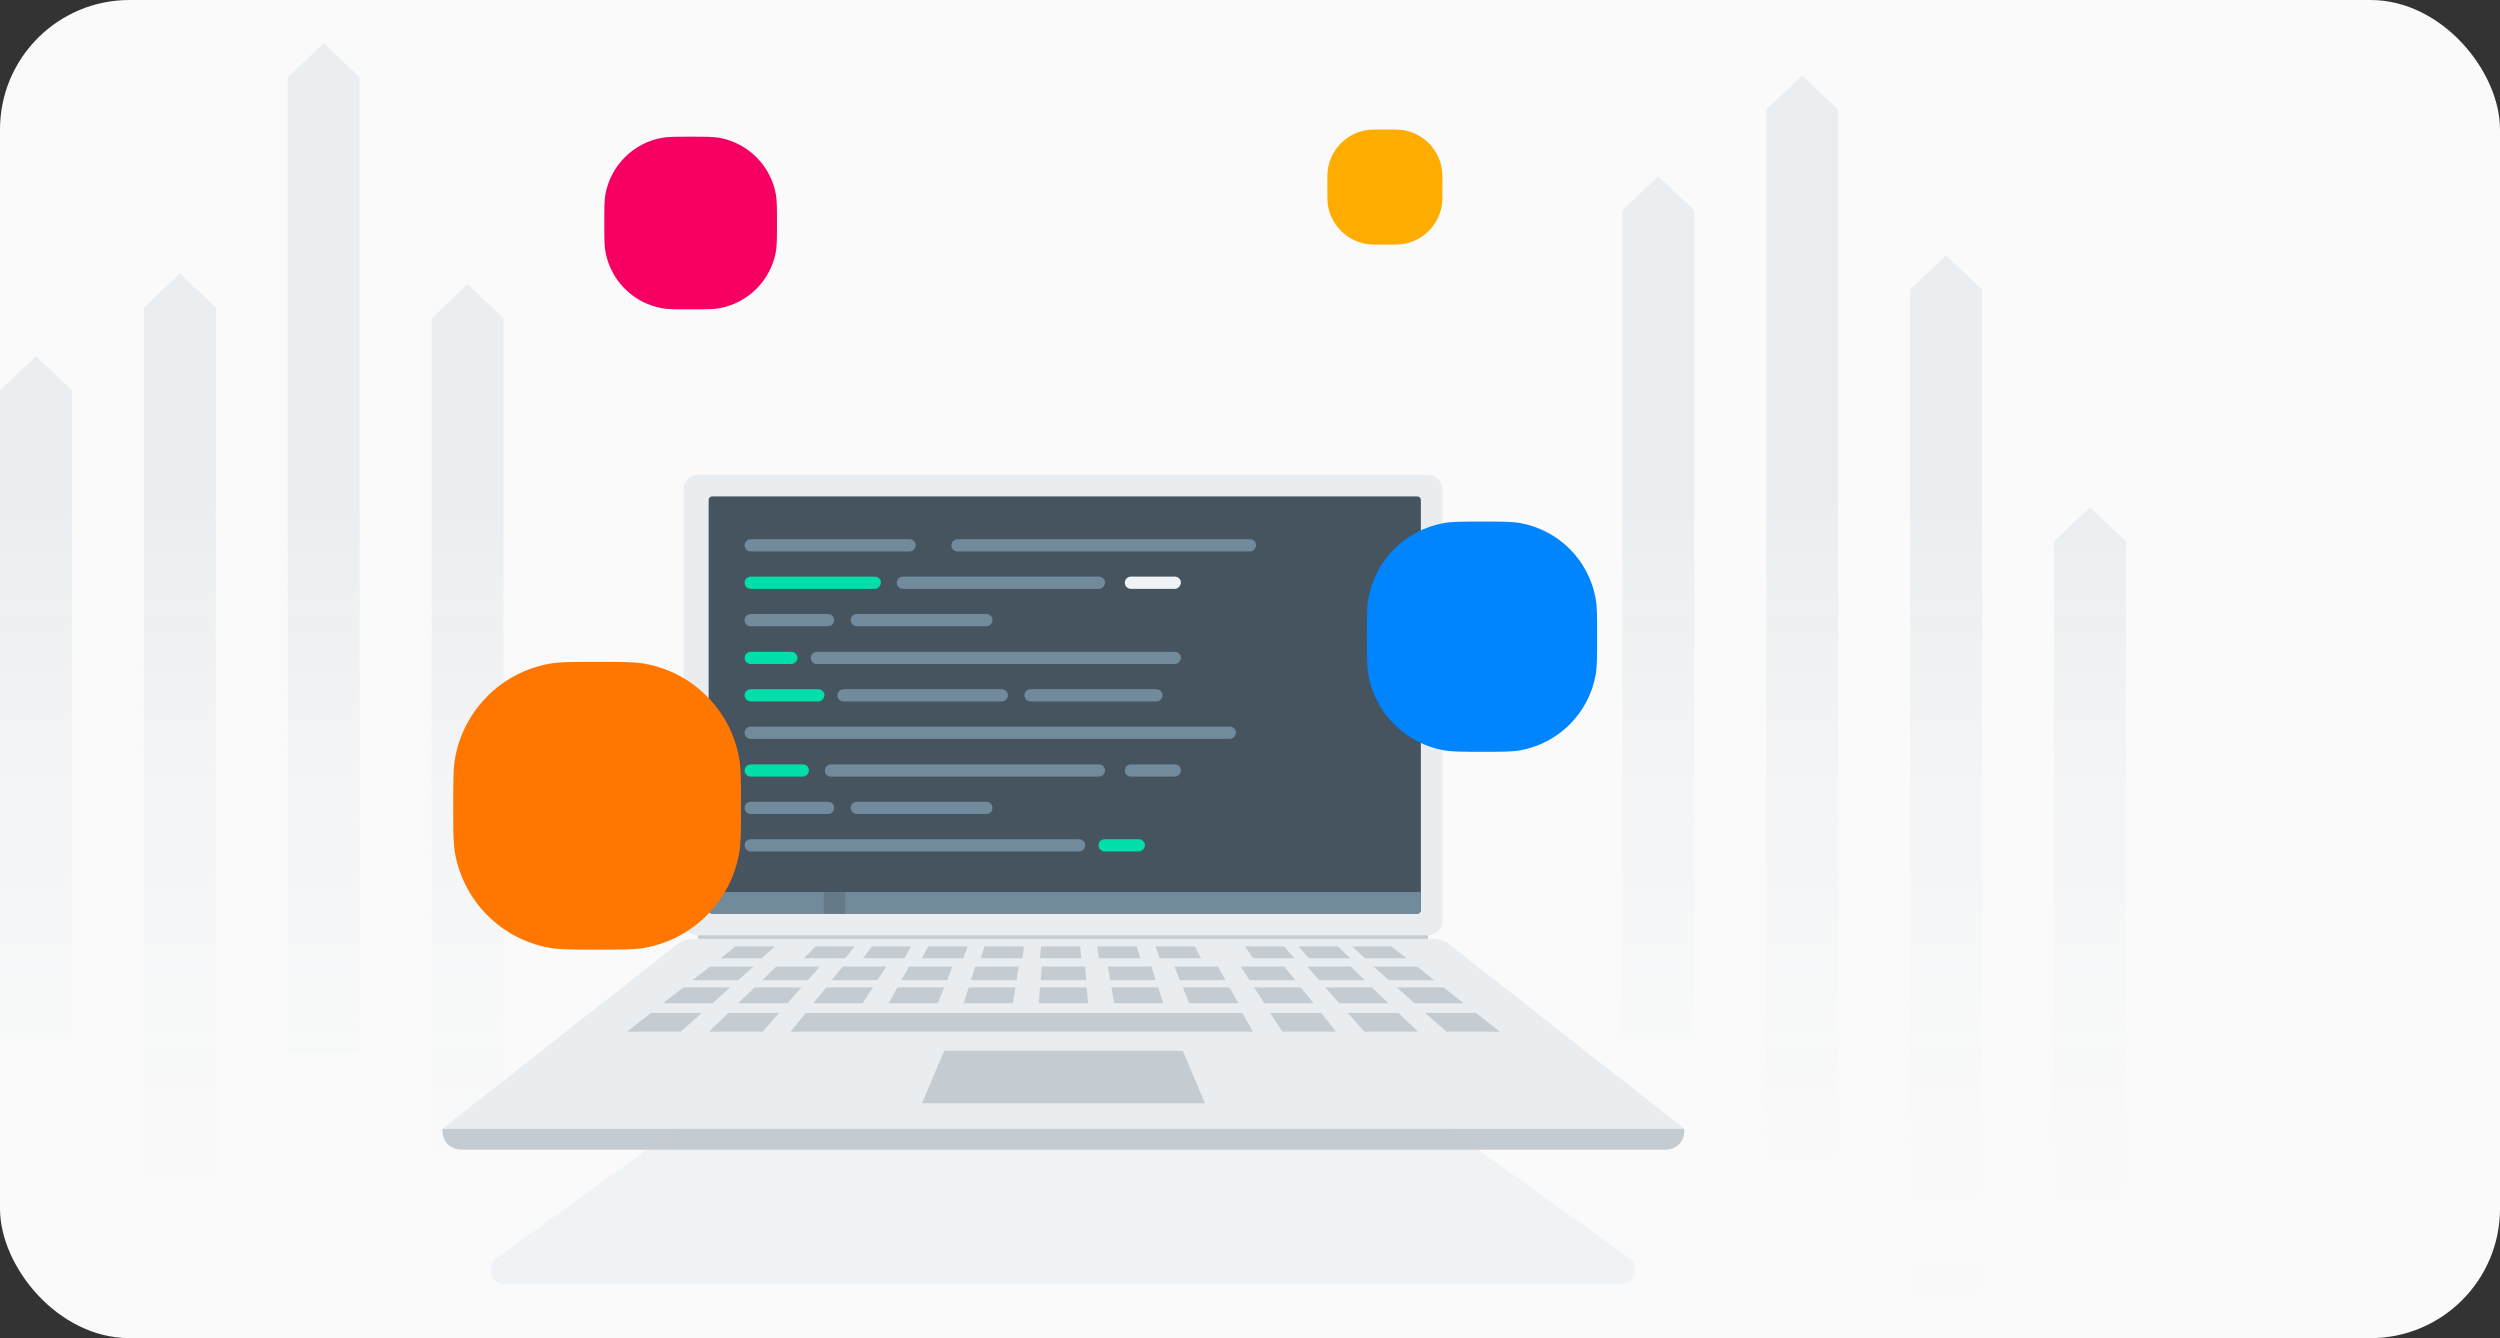 <?xml version="1.0" encoding="UTF-8"?> <svg xmlns="http://www.w3.org/2000/svg" width="695" height="372" viewBox="0 0 695 372" fill="none"><rect x="0" y="0" width="695" height="372" fill="#333333" stroke="none"/><rect width="695" height="372" rx="36" fill="#FAFAFA"></rect><path d="M0 108.5L10 99L20 108.5V289H0V108.5Z" fill="url(#paint0_linear)"></path><path d="M40 85.5L50 76L60 85.5V326H40V85.5Z" fill="url(#paint1_linear)"></path><path d="M80 21.5L90 12L100 21.5V293H80V21.5Z" fill="url(#paint2_linear)"></path><path d="M491 30.5L501 21L511 30.5V321H491V30.5Z" fill="url(#paint3_linear)"></path><path d="M451 58.5L461 49L471 58.5V289H451V58.5Z" fill="url(#paint4_linear)"></path><path d="M120 88.5L130 79L140 88.5V319H120V88.5Z" fill="url(#paint5_linear)"></path><path d="M531 80.5L541 71L551 80.5V371H531V80.5Z" fill="url(#paint6_linear)"></path><path d="M571 150.5L581 141L591 150.5V341H571V150.5Z" fill="url(#paint7_linear)"></path><path d="M397 132H194C191.791 132 190 133.791 190 136V256C190 258.209 191.791 260 194 260H397C399.209 260 401 258.209 401 256V136C401 133.791 399.209 132 397 132Z" fill="#E9EDF0"></path><path d="M394 138H198C197.448 138 197 138.448 197 139V253C197 253.552 197.448 254 198 254H394C394.552 254 395 253.552 395 253V139C395 138.448 394.552 138 394 138Z" fill="#45545F"></path><path d="M243.2 163.7H208.7C207.8 163.7 207 163 207 162C207 161.1 207.7 160.3 208.7 160.3H243.2C244.1 160.3 244.9 161 244.9 162C244.8 162.9 244.1 163.7 243.2 163.7Z" fill="#00DEA9"></path><path d="M305.5 163.7H251C250.1 163.7 249.3 163 249.3 162C249.3 161.1 250 160.3 251 160.3H305.5C306.4 160.3 307.2 161 307.2 162C307.2 162.9 306.4 163.7 305.5 163.7Z" fill="#718B9D"></path><path d="M326.6 163.7H314.4C313.5 163.7 312.7 163 312.7 162C312.7 161.1 313.4 160.3 314.4 160.3H326.6C327.5 160.3 328.3 161 328.3 162C328.2 162.9 327.5 163.7 326.6 163.7Z" fill="#F0F3F5"></path><path d="M227.5 195H208.7C207.8 195 207 194.3 207 193.3C207 192.4 207.7 191.6 208.7 191.6H227.5C228.4 191.6 229.2 192.3 229.2 193.3C229.1 194.2 228.4 195 227.5 195Z" fill="#00DEA9"></path><path d="M321.5 195H286.5C285.6 195 284.8 194.3 284.8 193.3C284.8 192.4 285.5 191.6 286.5 191.6H321.5C322.4 191.6 323.2 192.3 323.2 193.3C323.2 194.2 322.4 195 321.5 195Z" fill="#718B9D"></path><path d="M278.5 195H234.5C233.6 195 232.8 194.3 232.8 193.3C232.8 192.4 233.5 191.6 234.5 191.6H278.5C279.4 191.6 280.2 192.3 280.2 193.3C280.2 194.2 279.4 195 278.5 195Z" fill="#718B9D"></path><path d="M230.2 174.1H208.7C207.8 174.1 207 173.4 207 172.4C207 171.5 207.7 170.7 208.7 170.7H230.2C231.1 170.7 231.9 171.4 231.9 172.4C231.9 173.4 231.1 174.1 230.2 174.1Z" fill="#718B9D"></path><path d="M274.2 174.1H238.2C237.3 174.1 236.5 173.4 236.5 172.4C236.5 171.5 237.2 170.7 238.2 170.7H274.2C275.1 170.7 275.9 171.4 275.9 172.4C275.9 173.4 275.1 174.1 274.2 174.1Z" fill="#718B9D"></path><path d="M252.9 153.3H208.7C207.8 153.3 207 152.6 207 151.6C207 150.7 207.7 149.9 208.7 149.9H252.9C253.8 149.9 254.6 150.6 254.6 151.6C254.5 152.5 253.8 153.3 252.9 153.3Z" fill="#718B9D"></path><path d="M347.5 153.3H266.2C265.3 153.3 264.5 152.6 264.5 151.6C264.5 150.7 265.2 149.9 266.2 149.9H347.5C348.4 149.9 349.2 150.6 349.2 151.6C349.1 152.5 348.4 153.3 347.5 153.3Z" fill="#718B9D"></path><path d="M326.6 184.6H227.1C226.2 184.6 225.4 183.9 225.4 182.9C225.4 182 226.1 181.2 227.1 181.2H326.6C327.5 181.2 328.3 181.9 328.3 182.9C328.2 183.8 327.5 184.6 326.6 184.6Z" fill="#718B9D"></path><path d="M220 184.6H208.7C207.8 184.6 207 183.9 207 182.9C207 182 207.7 181.2 208.7 181.2H220C220.9 181.2 221.7 181.9 221.7 182.9C221.7 183.8 220.9 184.6 220 184.6Z" fill="#00DEA9"></path><path d="M223.2 215.9H208.7C207.8 215.9 207 215.2 207 214.2C207 213.3 207.7 212.5 208.7 212.5H223.2C224.1 212.5 224.9 213.2 224.9 214.2C224.8 215.1 224.1 215.9 223.2 215.9Z" fill="#00DEA9"></path><path d="M305.5 215.9H231C230.1 215.9 229.3 215.2 229.3 214.2C229.3 213.3 230 212.5 231 212.5H305.5C306.4 212.5 307.2 213.2 307.2 214.2C307.2 215.1 306.4 215.9 305.5 215.9Z" fill="#718B9D"></path><path d="M326.6 215.9H314.4C313.5 215.9 312.7 215.2 312.7 214.2C312.7 213.3 313.4 212.5 314.4 212.5H326.6C327.5 212.5 328.3 213.2 328.3 214.2C328.2 215.1 327.5 215.9 326.6 215.9Z" fill="#718B9D"></path><path d="M230.2 226.3H208.7C207.8 226.3 207 225.6 207 224.6C207 223.7 207.7 222.9 208.7 222.9H230.2C231.1 222.9 231.9 223.6 231.9 224.6C231.9 225.6 231.1 226.3 230.2 226.3Z" fill="#718B9D"></path><path d="M274.2 226.3H238.2C237.3 226.3 236.5 225.6 236.5 224.6C236.5 223.7 237.2 222.9 238.2 222.9H274.2C275.1 222.9 275.9 223.6 275.9 224.6C275.9 225.6 275.1 226.3 274.2 226.3Z" fill="#718B9D"></path><path d="M341.9 205.4H208.7C207.8 205.4 207 204.7 207 203.7C207 202.8 207.7 202 208.7 202H341.9C342.8 202 343.6 202.7 343.6 203.7C343.5 204.7 342.8 205.4 341.9 205.4Z" fill="#718B9D"></path><path d="M316.6 236.7H307.1C306.2 236.7 305.4 236 305.4 235C305.4 234.1 306.1 233.3 307.1 233.3H316.6C317.5 233.3 318.3 234 318.3 235C318.2 236 317.5 236.7 316.6 236.7Z" fill="#00DEA9"></path><path d="M300 236.7H208.7C207.8 236.7 207 236 207 235C207 234.1 207.7 233.3 208.7 233.3H300C300.9 233.3 301.7 234 301.7 235C301.7 236 300.9 236.7 300 236.7Z" fill="#718B9D"></path><path d="M395 253C395 253.552 394.552 254 394 254H198C197.448 254 197 253.552 197 253V248H395V253Z" fill="#718B9D"></path><path d="M235 254H229V248H235V254Z" fill="#657A89"></path><path d="M452.922 349.753C456.076 352.021 454.471 357 450.586 357H140.379C136.497 357 134.89 352.028 138.038 349.756L192.083 310.756C192.764 310.265 193.583 310 194.423 310H396.354C397.192 310 398.009 310.263 398.689 310.753L452.922 349.753Z" fill="#F0F3F5"></path><path d="M468.3 313.8H123L187.957 262.712C189.367 261.603 191.109 261 192.902 261H398.172C399.961 261 401.699 261.6 403.107 262.704L468.3 313.8Z" fill="#E9EDF0"></path><path d="M211.8 266.4H200.3L204.5 263.1H215.4L211.8 266.4Z" fill="#C5CCD1"></path><path d="M205.2 272.5H192.5L197.4 268.7H209.5L205.2 272.5Z" fill="#C5CCD1"></path><path d="M224.6 272.5H211.9L215.8 268.7H227.9L224.6 272.5Z" fill="#C5CCD1"></path><path d="M243.9 272.5H231.2L234.3 268.7H246.4L243.9 272.5Z" fill="#C5CCD1"></path><path d="M263.3 272.5H250.6L252.7 268.7H264.8L263.3 272.5Z" fill="#C5CCD1"></path><path d="M282.6 272.5H269.9L271.1 268.7H283.2L282.6 272.5Z" fill="#C5CCD1"></path><path d="M302 272.5H289.3L289.6 268.7H301.7L302 272.5Z" fill="#C5CCD1"></path><path d="M321.3 272.5H308.6L308 268.7H320.1L321.3 272.5Z" fill="#C5CCD1"></path><path d="M340.7 272.5H328L326.5 268.7H338.6L340.7 272.5Z" fill="#C5CCD1"></path><path d="M360.1 272.5H347.4L344.9 268.7H357L360.1 272.5Z" fill="#C5CCD1"></path><path d="M379.4 272.5H366.7L363.4 268.7H375.5L379.4 272.5Z" fill="#C5CCD1"></path><path d="M398.8 272.5H386.1L381.8 268.7H393.9L398.8 272.5Z" fill="#C5CCD1"></path><path d="M198.1 278.9H184.3L190 274.5H203L198.1 278.9Z" fill="#C5CCD1"></path><path d="M218.9 278.9H205.2L209.8 274.5H222.8L218.9 278.9Z" fill="#C5CCD1"></path><path d="M239.8 278.9H226.1L229.7 274.5H242.7L239.8 278.9Z" fill="#C5CCD1"></path><path d="M260.7 278.9H247L249.5 274.5H262.5L260.7 278.9Z" fill="#C5CCD1"></path><path d="M281.6 278.9H267.9L269.3 274.5H282.3L281.6 278.9Z" fill="#C5CCD1"></path><path d="M302.5 278.9H288.8L289.1 274.5H302.1L302.5 278.9Z" fill="#C5CCD1"></path><path d="M323.4 278.9H309.7L309 274.5H322L323.4 278.9Z" fill="#C5CCD1"></path><path d="M344.3 278.9H330.6L328.8 274.5H341.8L344.3 278.9Z" fill="#C5CCD1"></path><path d="M365.2 278.9H351.5L348.6 274.5H361.6L365.2 278.9Z" fill="#C5CCD1"></path><path d="M386 278.9H372.3L368.4 274.5H381.4L386 278.9Z" fill="#C5CCD1"></path><path d="M406.9 278.9H393.2L388.3 274.5H401.3L406.9 278.9Z" fill="#C5CCD1"></path><path d="M189.2 286.8H174.3L181 281.6H195.1L189.2 286.8Z" fill="#C5CCD1"></path><path d="M212 286.8H197.1L202.5 281.6H216.6L212 286.8Z" fill="#C5CCD1"></path><path d="M348.3 286.8H219.8L224 281.6H345.4L348.3 286.8Z" fill="#C5CCD1"></path><path d="M371.4 286.8H356.5L353.1 281.6H367.3L371.4 286.8Z" fill="#C5CCD1"></path><path d="M394.2 286.8H379.3L374.7 281.6H388.8L394.2 286.8Z" fill="#C5CCD1"></path><path d="M417 286.8H402.1L396.2 281.6H410.3L417 286.8Z" fill="#C5CCD1"></path><path d="M235 266.4H223.5L226.7 263.1H237.6L235 266.4Z" fill="#C5CCD1"></path><path d="M251.4 266.4H239.9L242.4 263.1H253.3L251.4 266.4Z" fill="#C5CCD1"></path><path d="M267.8 266.4H256.3L258 263.1H269L267.8 266.4Z" fill="#C5CCD1"></path><path d="M284.2 266.4H272.7L273.7 263.1H284.7L284.2 266.4Z" fill="#C5CCD1"></path><path d="M300.6 266.4H289.1L289.4 263.1H300.3L300.6 266.4Z" fill="#C5CCD1"></path><path d="M317 266.4H305.5L305 263.1H316L317 266.4Z" fill="#C5CCD1"></path><path d="M333.9 266.4H322.4L321.2 263.1H332.2L333.9 266.4Z" fill="#C5CCD1"></path><path d="M359.8 266.4H348.4L346.1 263.1H357L359.8 266.4Z" fill="#C5CCD1"></path><path d="M375.4 266.4H363.9L360.9 263.1H371.9L375.4 266.4Z" fill="#C5CCD1"></path><path d="M391 266.4H379.5L375.8 263.1H386.8L391 266.4Z" fill="#C5CCD1"></path><path d="M335 306.7H256.3L262.5 292.1H328.8L335 306.7Z" fill="#C5CCD1"></path><path d="M463.1 319.6H128.1C125.3 319.6 123 317.3 123 314.5V313.8H468.2V314.5C468.3 317.3 466 319.6 463.1 319.6Z" fill="#C5CCD1"></path><rect width="203" height="1" transform="matrix(1 0 0 -1 194 261)" fill="#C5CCD1"></rect><path d="M412 209C406.425 209 403.637 209 401.313 208.574C390.688 206.627 382.373 198.312 380.426 187.687C380 185.363 380 182.575 380 177V177C380 171.425 380 168.637 380.426 166.313C382.373 155.688 390.688 147.373 401.313 145.426C403.637 145 406.425 145 412 145V145C417.575 145 420.363 145 422.687 145.426C433.312 147.373 441.627 155.688 443.574 166.313C444 168.637 444 171.425 444 177V177C444 182.575 444 185.363 443.574 187.687C441.627 198.312 433.312 206.627 422.687 208.574C420.363 209 417.575 209 412 209V209Z" fill="#0085FF"></path><path d="M166 264C159.031 264 155.547 264 152.642 263.468C139.36 261.034 128.966 250.64 126.532 237.358C126 234.453 126 230.969 126 224V224C126 217.031 126 213.547 126.532 210.642C128.966 197.36 139.36 186.966 152.642 184.532C155.547 184 159.031 184 166 184V184C172.969 184 176.453 184 179.358 184.532C192.64 186.966 203.034 197.36 205.468 210.642C206 213.547 206 217.031 206 224V224C206 230.969 206 234.453 205.468 237.358C203.034 250.64 192.64 261.034 179.358 263.468C176.453 264 172.969 264 166 264V264Z" fill="#FF7700"></path><path d="M192 86C187.819 86 185.728 86 183.985 85.681C176.016 84.22 169.78 77.984 168.319 70.015C168 68.272 168 66.181 168 62V62C168 57.819 168 55.728 168.319 53.985C169.78 46.016 176.016 39.78 183.985 38.319C185.728 38 187.819 38 192 38V38C196.181 38 198.272 38 200.015 38.319C207.984 39.78 214.22 46.016 215.681 53.985C216 55.728 216 57.819 216 62V62C216 66.181 216 68.272 215.681 70.015C214.22 77.984 207.984 84.22 200.015 85.681C198.272 86 196.181 86 192 86V86Z" fill="#F50062"></path><path d="M385 68C382.212 68 380.819 68 379.657 67.787C374.344 66.813 370.187 62.656 369.213 57.343C369 56.181 369 54.788 369 52V52C369 49.212 369 47.819 369.213 46.657C370.187 41.344 374.344 37.187 379.657 36.213C380.819 36 382.212 36 385 36V36C387.788 36 389.181 36 390.343 36.213C395.656 37.187 399.813 41.344 400.787 46.657C401 47.819 401 49.212 401 52V52C401 54.788 401 56.181 400.787 57.343C399.813 62.656 395.656 66.813 390.343 67.787C389.181 68 387.788 68 385 68V68Z" fill="#FFAC00"></path><defs><linearGradient id="paint0_linear" x1="581" y1="141" x2="581" y2="441" gradientUnits="userSpaceOnUse"><stop stop-color="#EBEEF0"></stop><stop offset="1" stop-color="white" stop-opacity="0"></stop></linearGradient><linearGradient id="paint1_linear" x1="581" y1="141" x2="581" y2="441" gradientUnits="userSpaceOnUse"><stop stop-color="#EBEEF0"></stop><stop offset="1" stop-color="white" stop-opacity="0"></stop></linearGradient><linearGradient id="paint2_linear" x1="581" y1="141" x2="581" y2="441" gradientUnits="userSpaceOnUse"><stop stop-color="#EBEEF0"></stop><stop offset="1" stop-color="white" stop-opacity="0"></stop></linearGradient><linearGradient id="paint3_linear" x1="581" y1="141" x2="581" y2="441" gradientUnits="userSpaceOnUse"><stop stop-color="#EBEEF0"></stop><stop offset="1" stop-color="white" stop-opacity="0"></stop></linearGradient><linearGradient id="paint4_linear" x1="581" y1="141" x2="581" y2="441" gradientUnits="userSpaceOnUse"><stop stop-color="#EBEEF0"></stop><stop offset="1" stop-color="white" stop-opacity="0"></stop></linearGradient><linearGradient id="paint5_linear" x1="581" y1="141" x2="581" y2="441" gradientUnits="userSpaceOnUse"><stop stop-color="#EBEEF0"></stop><stop offset="1" stop-color="white" stop-opacity="0"></stop></linearGradient><linearGradient id="paint6_linear" x1="581" y1="141" x2="581" y2="441" gradientUnits="userSpaceOnUse"><stop stop-color="#EBEEF0"></stop><stop offset="1" stop-color="white" stop-opacity="0"></stop></linearGradient><linearGradient id="paint7_linear" x1="581" y1="141" x2="581" y2="441" gradientUnits="userSpaceOnUse"><stop stop-color="#EBEEF0"></stop><stop offset="1" stop-color="white" stop-opacity="0"></stop></linearGradient></defs></svg> 